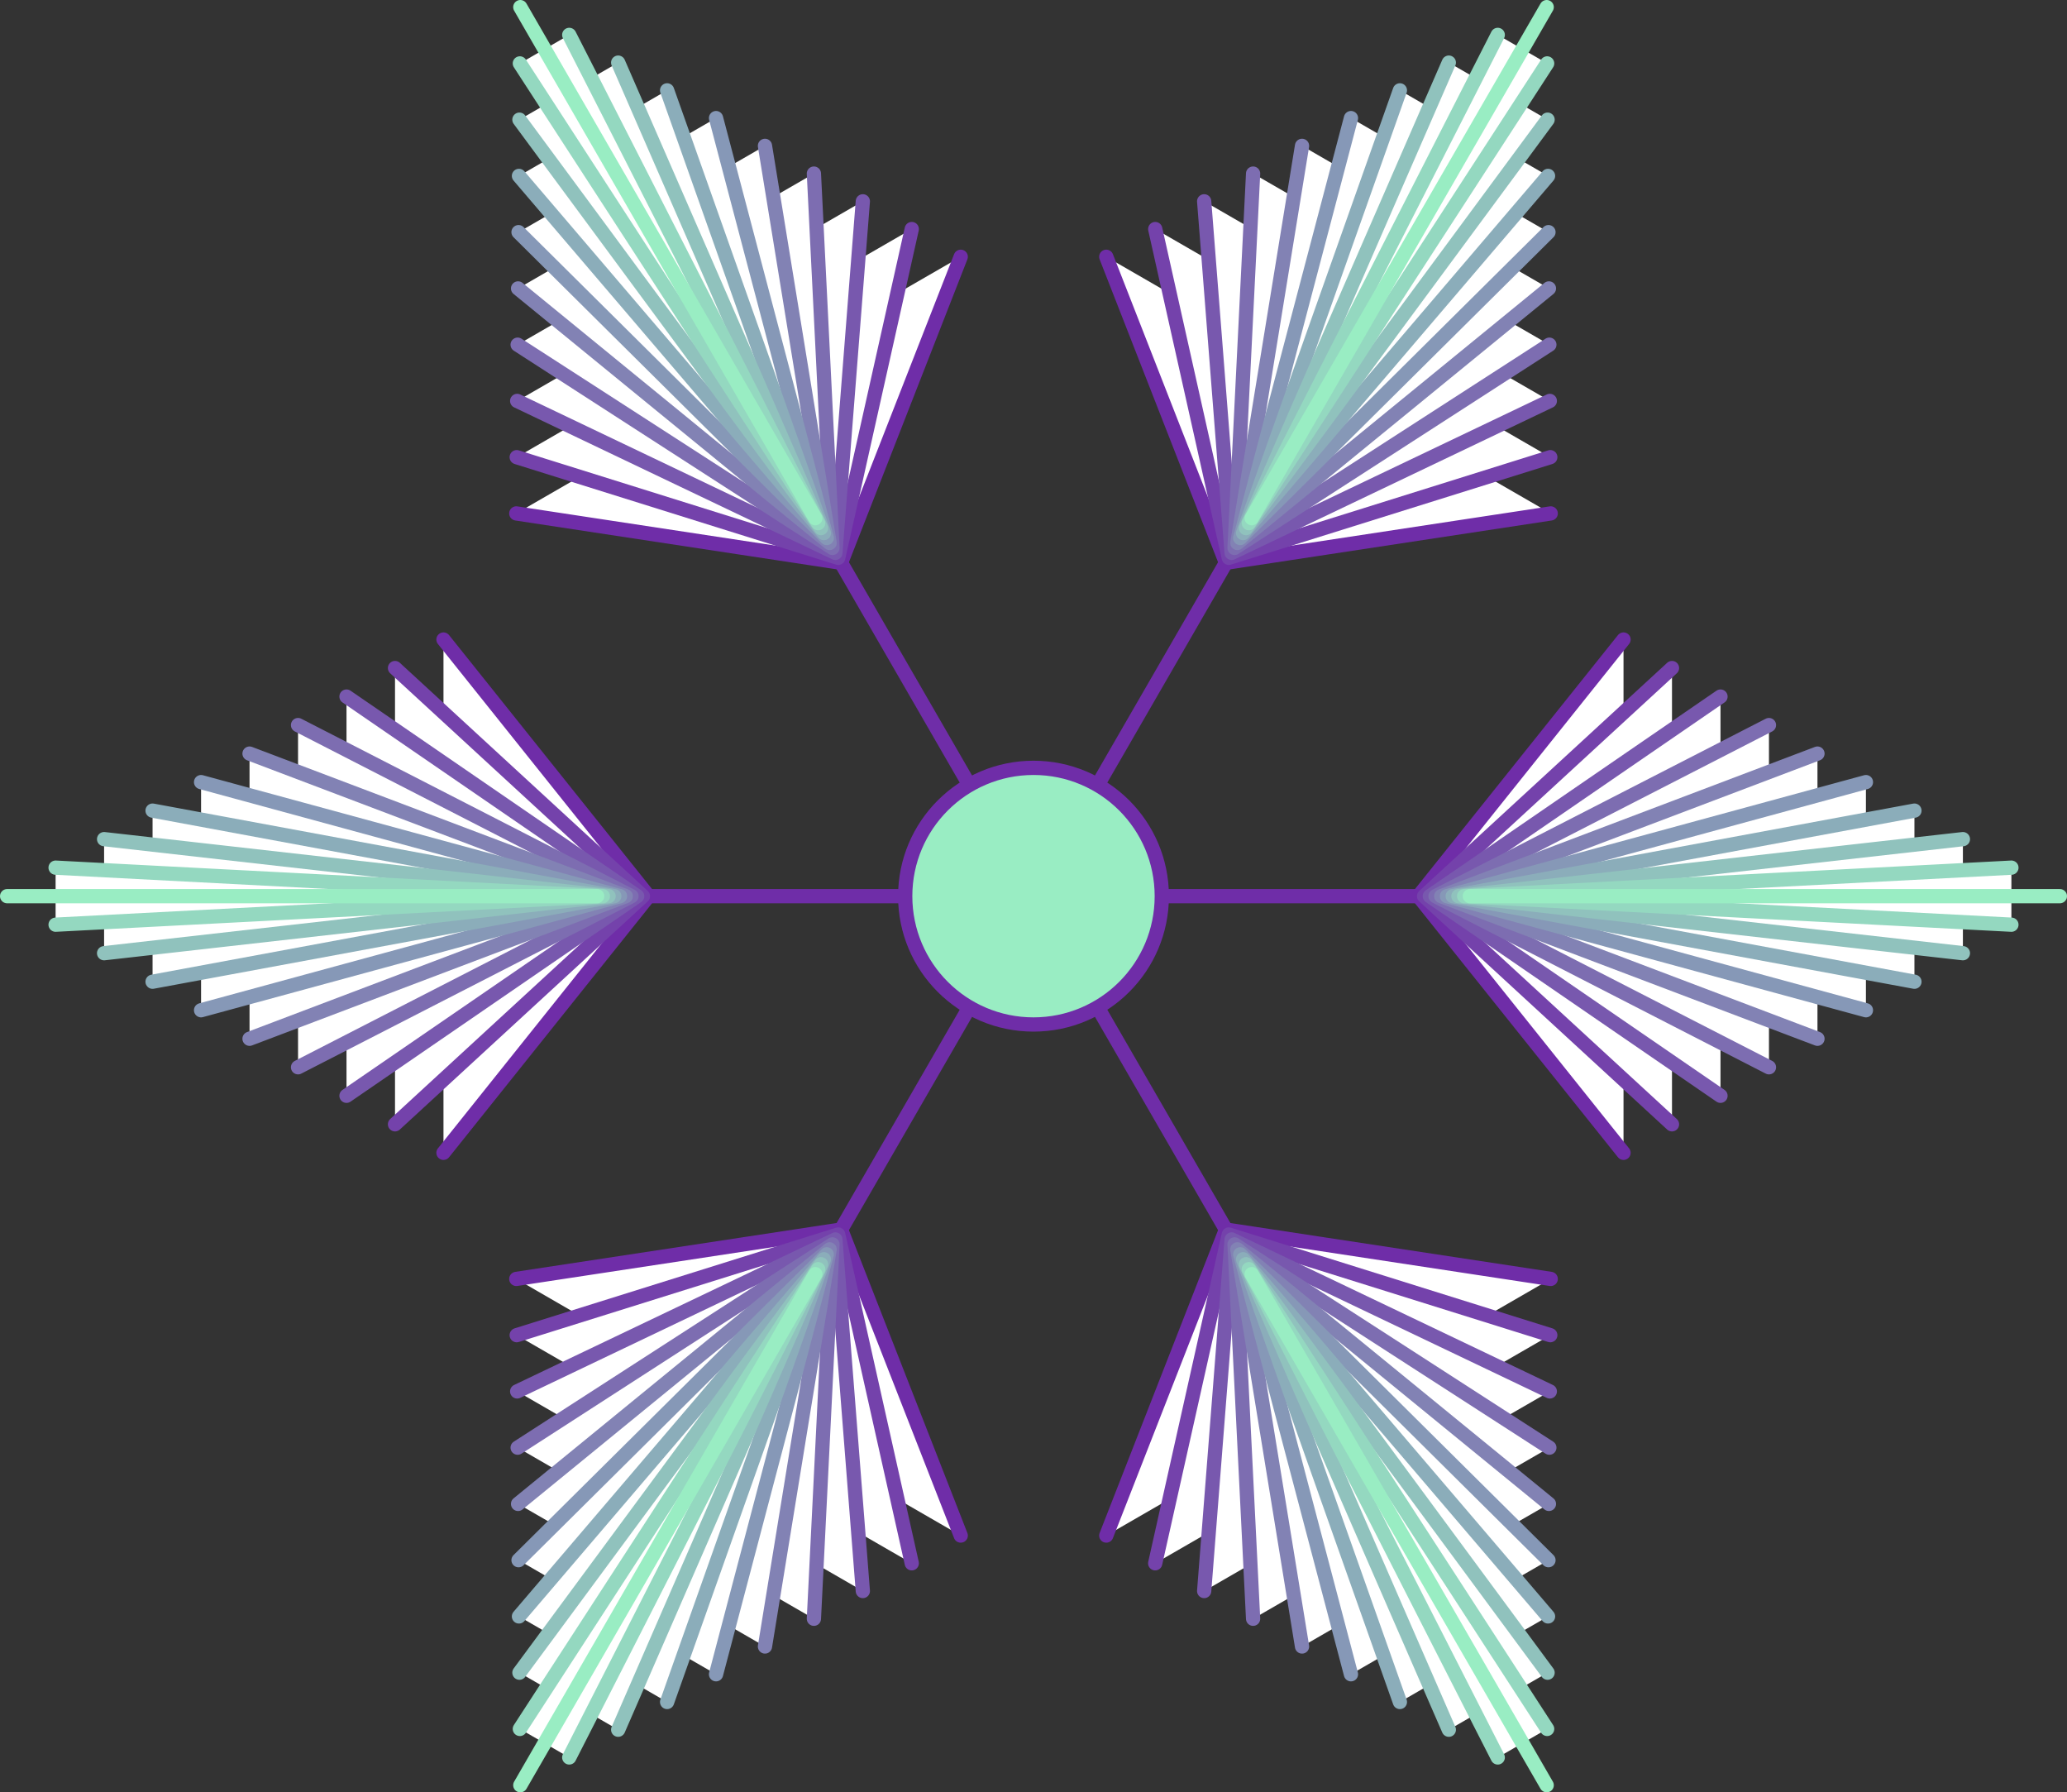 <svg xmlns="http://www.w3.org/2000/svg" id="Layer_1" data-name="Layer 1" viewBox="250 288.58 580 502.84">
  <rect x="250" y="288.58" width="580" height="502.84" fill="#333333" stroke="none"/>
  <defs>
    <style>
      .cls-1 {
        fill: #99edc3;
      }

      .cls-1, .cls-2, .cls-3, .cls-4, .cls-5, .cls-6, .cls-7, .cls-8, .cls-9, .cls-10, .cls-11, .cls-12 {
        stroke-linecap: round;
        stroke-linejoin: round;
        stroke-width: 4px;
      }

      .cls-1, .cls-4, .cls-12 {
        stroke: #6f2da8;
      }

      .cls-2 {
        stroke: #8698b7;
      }

      .cls-2, .cls-3, .cls-4, .cls-5, .cls-6, .cls-7, .cls-8, .cls-9, .cls-10, .cls-11 {
        fill: #fff;
      }

      .cls-3 {
        stroke: #94d8c0;
      }

      .cls-5 {
        stroke: #99edc3;
      }

      .cls-6 {
        stroke: #7d6db1;
      }

      .cls-7 {
        stroke: #90c2bd;
      }

      .cls-8 {
        stroke: #8badba;
      }

      .cls-9 {
        stroke: #7442ab;
      }

      .cls-10 {
        stroke: #7858ae;
      }

      .cls-11 {
        stroke: #8282b4;
      }

      .cls-12 {
        fill: none;
      }
    </style>
  </defs>
  <line class="cls-12" x1="424.84" y1="540" x2="655.16" y2="540"/>
  <line class="cls-12" x1="482.42" y1="639.73" x2="597.58" y2="440.27"/>
  <line class="cls-12" x1="597.58" y1="639.73" x2="482.42" y2="440.27"/>
  <g>
    <polyline class="cls-4" points="705.56 612 648 540 705.56 468"/>
    <polyline class="cls-9" points="719.16 604 649.6 540 719.16 476"/>
    <polyline class="cls-10" points="732.77 596 651.21 540 732.77 484"/>
    <polyline class="cls-6" points="746.37 588 652.81 540 746.37 492"/>
    <polyline class="cls-11" points="759.98 580 654.42 540 759.98 500"/>
    <polyline class="cls-2" points="773.58 572 656.02 540 773.58 508"/>
    <polyline class="cls-8" points="787.19 564 657.63 540 787.19 516"/>
    <polyline class="cls-7" points="800.79 556 659.23 540 800.79 524"/>
    <polyline class="cls-3" points="814.4 548 660.84 540 814.4 532"/>
    <polyline class="cls-5" points="828 540 662.44 540 828 540"/>
  </g>
  <g>
    <polyline class="cls-4" points="374.44 468 432 540 374.44 612"/>
    <polyline class="cls-9" points="360.84 476 430.4 540 360.84 604"/>
    <polyline class="cls-10" points="347.23 484 428.79 540 347.23 596"/>
    <polyline class="cls-6" points="333.63 492 427.19 540 333.63 588"/>
    <polyline class="cls-11" points="320.02 500 425.58 540 320.02 580"/>
    <polyline class="cls-2" points="306.42 508 423.98 540 306.42 572"/>
    <polyline class="cls-8" points="292.81 516 422.37 540 292.81 564"/>
    <polyline class="cls-7" points="279.21 524 420.77 540 279.21 556"/>
    <polyline class="cls-3" points="265.6 532 419.16 540 265.6 548"/>
    <polyline class="cls-5" points="252 540 417.56 540 252 540"/>
  </g>
  <circle class="cls-1" cx="540" cy="540" r="36"/>
  <g>
    <polyline class="cls-4" points="394.87 647.38 486 633.53 519.58 719.38"/>
    <polyline class="cls-9" points="394.99 663.16 485.2 634.92 505.84 727.16"/>
    <polyline class="cls-10" points="395.12 678.94 484.4 636.31 492.11 734.94"/>
    <polyline class="cls-6" points="395.25 694.72 483.59 637.7 478.38 742.72"/>
    <polyline class="cls-11" points="395.37 710.5 482.79 639.09 464.65 750.5"/>
    <polyline class="cls-2" points="395.5 726.29 481.99 640.48 450.92 758.29"/>
    <polyline class="cls-8" points="395.62 742.07 481.19 641.87 437.19 766.07"/>
    <polyline class="cls-7" points="395.75 757.85 480.38 643.26 423.46 773.85"/>
    <polyline class="cls-3" points="395.87 773.63 479.58 644.65 409.73 781.63"/>
    <polyline class="cls-5" points="396 789.42 478.78 646.04 396 789.42"/>
  </g>
  <g>
    <polyline class="cls-4" points="685.13 432.62 594 446.47 560.42 360.62"/>
    <polyline class="cls-9" points="685.01 416.84 594.8 445.08 574.16 352.84"/>
    <polyline class="cls-10" points="684.88 401.06 595.6 443.69 587.89 345.06"/>
    <polyline class="cls-6" points="684.75 385.28 596.41 442.3 601.62 337.28"/>
    <polyline class="cls-11" points="684.63 369.5 597.21 440.91 615.35 329.5"/>
    <polyline class="cls-2" points="684.5 353.71 598.01 439.52 629.08 321.71"/>
    <polyline class="cls-8" points="684.38 337.93 598.81 438.13 642.81 313.93"/>
    <polyline class="cls-7" points="684.25 322.15 599.62 436.74 656.54 306.15"/>
    <polyline class="cls-3" points="684.13 306.37 600.42 435.35 670.27 298.37"/>
    <polyline class="cls-5" points="684 290.58 601.22 433.96 684 290.58"/>
  </g>
  <g>
    <polyline class="cls-4" points="560.42 719.38 594 633.53 685.13 647.38"/>
    <polyline class="cls-9" points="574.15 727.16 594.8 634.92 685.01 663.16"/>
    <polyline class="cls-10" points="587.89 734.94 595.6 636.31 684.88 678.94"/>
    <polyline class="cls-6" points="601.62 742.72 596.41 637.7 684.75 694.72"/>
    <polyline class="cls-11" points="615.35 750.5 597.21 639.09 684.63 710.5"/>
    <polyline class="cls-2" points="629.08 758.29 598.01 640.48 684.5 726.29"/>
    <polyline class="cls-8" points="642.81 766.07 598.81 641.87 684.38 742.07"/>
    <polyline class="cls-7" points="656.54 773.85 599.62 643.26 684.25 757.85"/>
    <polyline class="cls-3" points="670.27 781.63 600.42 644.65 684.13 773.63"/>
    <polyline class="cls-5" points="684 789.42 601.22 646.04 684 789.42"/>
  </g>
  <g>
    <polyline class="cls-4" points="519.58 360.62 486 446.47 394.87 432.62"/>
    <polyline class="cls-9" points="505.84 352.84 485.2 445.08 394.99 416.84"/>
    <polyline class="cls-10" points="492.11 345.06 484.4 443.69 395.12 401.06"/>
    <polyline class="cls-6" points="478.38 337.28 483.59 442.3 395.25 385.28"/>
    <polyline class="cls-11" points="464.65 329.5 482.79 440.91 395.37 369.5"/>
    <polyline class="cls-2" points="450.92 321.71 481.99 439.52 395.5 353.71"/>
    <polyline class="cls-8" points="437.19 313.93 481.19 438.13 395.62 337.93"/>
    <polyline class="cls-7" points="423.46 306.15 480.38 436.74 395.75 322.15"/>
    <polyline class="cls-3" points="409.73 298.37 479.58 435.35 395.87 306.37"/>
    <polyline class="cls-5" points="396 290.58 478.78 433.96 396 290.58"/>
  </g>
</svg>